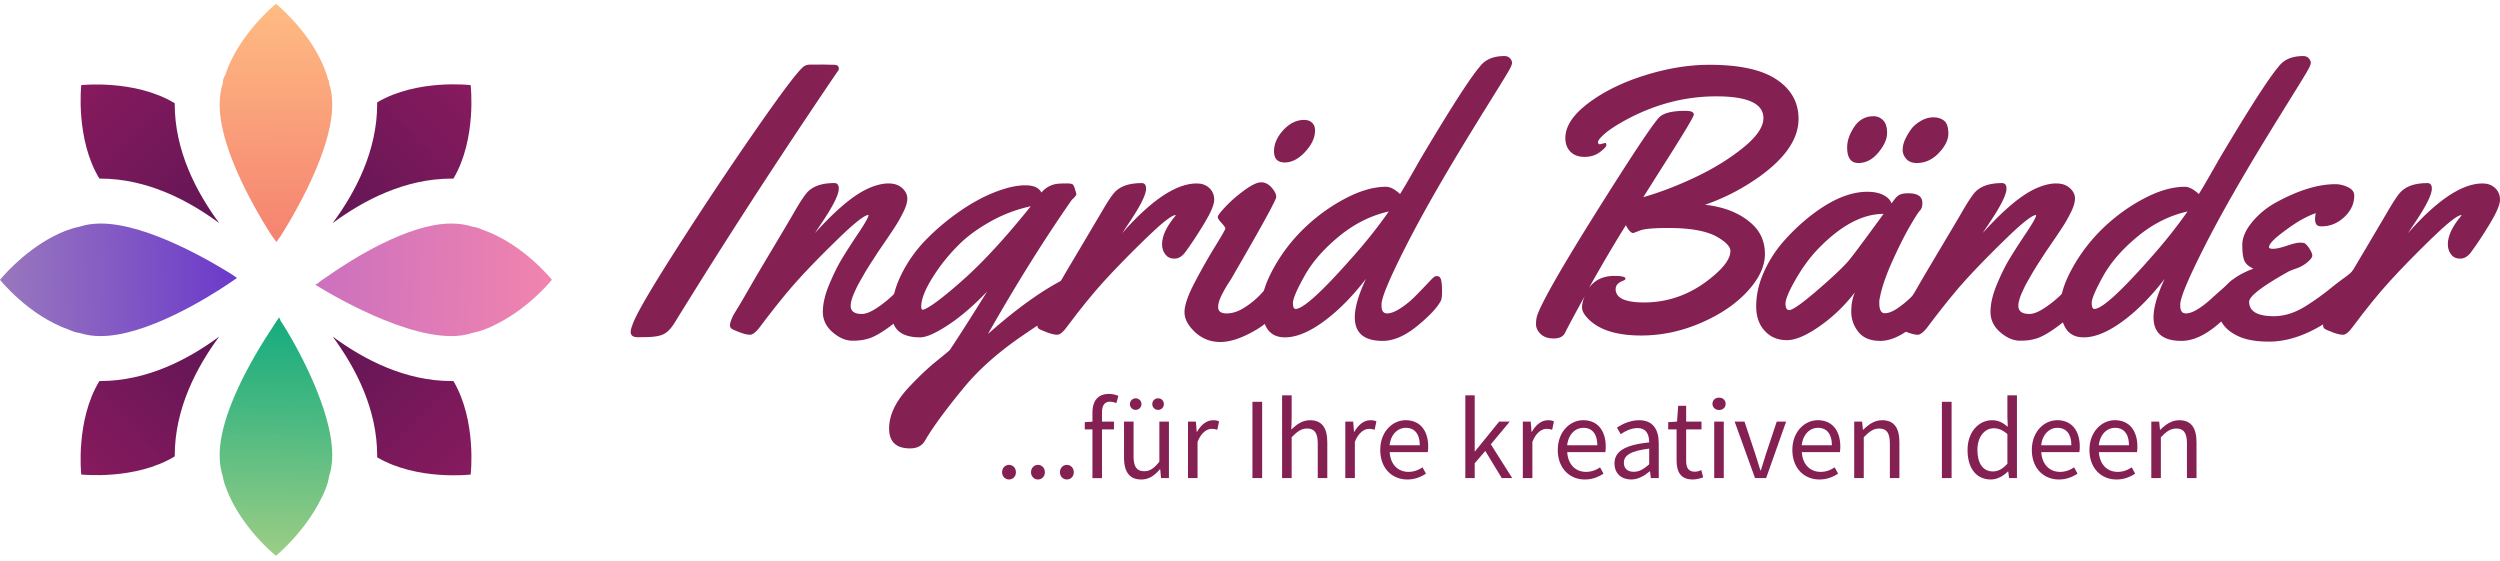<svg id="Ebene_1" data-name="Ebene 1" xmlns="http://www.w3.org/2000/svg" xmlns:xlink="http://www.w3.org/1999/xlink" viewBox="0 0 8192 1839.22"><defs><style>.cls-1{fill:#842052;}.cls-2{fill:url(#Unbenannter_Verlauf);}.cls-3{fill:url(#Unbenannter_Verlauf_2);}.cls-4{fill:url(#Unbenannter_Verlauf_3);}.cls-5{fill:url(#Unbenannter_Verlauf_4);}.cls-6{fill:url(#Unbenannter_Verlauf_5);}.cls-7{fill:url(#Unbenannter_Verlauf_6);}.cls-8{fill:url(#Unbenannter_Verlauf_7);}.cls-9{fill:url(#Unbenannter_Verlauf_8);}</style><linearGradient id="Unbenannter_Verlauf" x1="1799.65" y1="-1663.6" x2="2606.19" y2="-2508.55" gradientTransform="matrix(0.46, 0.46, 0.46, -0.46, 851.58, -536.08)" gradientUnits="userSpaceOnUse"><stop offset="0" stop-color="#17ac7f"/><stop offset="0.38" stop-color="#46b881"/><stop offset="0.99" stop-color="#99cd85"/></linearGradient><linearGradient id="Unbenannter_Verlauf_2" x1="1628.72" y1="-1488.08" x2="510.08" y2="-2671.88" gradientTransform="matrix(0.46, 0.46, 0.46, -0.46, 851.58, -536.08)" gradientUnits="userSpaceOnUse"><stop offset="0.05" stop-color="#63c"/><stop offset="1" stop-color="#a283bb"/></linearGradient><linearGradient id="Unbenannter_Verlauf_3" x1="2893.95" y1="-293.74" x2="1767.36" y2="-1358.89" gradientTransform="matrix(0.46, 0.46, 0.46, -0.46, 851.58, -536.08)" gradientUnits="userSpaceOnUse"><stop offset="0" stop-color="#fd8aaa"/><stop offset="1" stop-color="#cc71be"/></linearGradient><linearGradient id="Unbenannter_Verlauf_4" x1="1639.51" y1="-1960.2" x2="1629.27" y2="-2907.57" gradientTransform="matrix(0.46, 0.46, 0.46, -0.46, 851.58, -536.08)" gradientUnits="userSpaceOnUse"><stop offset="0" stop-color="#621655"/><stop offset="1" stop-color="#871a5e"/></linearGradient><linearGradient id="Unbenannter_Verlauf_5" x1="2036.87" y1="-1519.31" x2="3018.05" y2="-1519.31" xlink:href="#Unbenannter_Verlauf_4"/><linearGradient id="Unbenannter_Verlauf_6" x1="249.16" y1="-1519.31" x2="1230.2" y2="-1519.31" gradientTransform="matrix(0.46, 0.46, 0.46, -0.46, 851.58, -536.08)" gradientUnits="userSpaceOnUse"><stop offset="0" stop-color="#871a5e"/><stop offset="1" stop-color="#621655"/></linearGradient><linearGradient id="Unbenannter_Verlauf_7" x1="1621.12" y1="-1130.67" x2="1641.61" y2="-142.34" xlink:href="#Unbenannter_Verlauf_4"/><linearGradient id="Unbenannter_Verlauf_8" x1="629.2" y1="-521.79" x2="1497.19" y2="-1374.42" gradientTransform="matrix(0.46, 0.46, 0.46, -0.46, 851.58, -536.08)" gradientUnits="userSpaceOnUse"><stop offset="0" stop-color="#ffbd83"/><stop offset="1" stop-color="#f58371"/></linearGradient></defs><title>IB_Logo</title><g id="Ebene_1-2" data-name="Ebene 1-2"><path class="cls-1" d="M2696.82,211.53l36,.78c10.49,0,15.77,4,15.77,12.19a10.47,10.47,0,0,1-1.17,5.47Q2646,379.1,2546.92,529.71q-96.65,147-191,295.43-46.27,72.93-91.83,146.18-22.68,36.24-45.1,72.67c-11.92,19.43-24.63,42-46.27,51.75-23.2,10.43-55.2,8.54-80.62,9.26-28.29.84-29.59-15.32-20.07-39.11q12.7-43.2,140.51-243.62T2472.69,431Q2605,240.33,2633,218.37q8.47-6.65,22.49-6.64Z"/><path class="cls-1" d="M2787.54,1002c0,17.86,12.12,26.79,36.5,26.79q19.42,0,48.94-19.49a361.86,361.86,0,0,0,53.25-42.56q63.29-62.7,71.82-62.69c10.5,0,15.78,15.25,15.78,45.62s-9.52,51.35-28.55,62.69q-87,78.48-134.45,95.48c-17.86,6.13-37.54,8.93-59,8.54s-42.82-9.71-63.87-28-31.68-40.47-31.68-66.61,6.91-55.91,20.73-89.15,27.89-61.79,42.3-85.51,32.13-51.29,53.18-82.71,32.26-51,33.5-58.72l-1.24-1.24q-20,1.89-99.46,79.12T2614.11,918.08q-51.74,57.23-123.5,152.7c-13.36,17.47-24.31,26.13-32.85,26.13s-19.94-2.73-34.34-8.21-23.27-9.38-26.46-11.86-4.89-6.06-4.89-10.95,1.43-10.82,4.23-17.92a160.83,160.83,0,0,1,8.22-17.66c2.67-4.63,7-11.86,13.1-21.58s18.11-30.3,36.17-61.78,45.75-78.34,83.09-140.84,59.57-100.17,66.87-113.14q23.2-40.15,37.74-58.4,27.38-34.67,92.48-34.67c9.78,0,14.6,6.06,14.6,18.25q0,28.54-52.92,107.67l-25.55,38.32q105.32-116.79,177.66-147.82,35.32-15.24,63.55-15.25t45,15.25q16.68,15.2,16.75,33.76t-12.77,44.39a480.26,480.26,0,0,1-25.88,46.27q-13.09,20.34-34.34,51.42T2877,825.92c-1.24,1.83-4.37,6.65-9.45,14.6s-8.8,13.69-11.21,17.34-6.52,10-12.19,19.16-10.23,16.68-13.68,22.81l-12.78,22.48c-5.08,8.93-9.12,16.62-12.19,23.14s-6.19,13.56-9.45,21.31Q2787.48,988.08,2787.54,1002Z"/><path class="cls-1" d="M3146.19,691.47q58.67-40.47,115.29-62.37t98-21.9q41.32,0,52.92,23.72,23.73-27.37,59-29.19c6.91-.46,15.45-.66,25.55-.66s16.43,1.37,18.9,4,4.63,7.62,6.71,14.92,3.2,11.34,3.65,12.13a9.77,9.77,0,0,1,.59,4c0,1.83-1,4-3.06,6.71a62.48,62.48,0,0,1-7,7.56l-4.56,4.31q-134.52,192.84-275,439.85Q3382,966.12,3496.3,910.19a30.87,30.87,0,0,1,14-3.65c6.45,0,10.75,4.11,12.77,12.45s3.06,20.14,3.06,35.59-.91,25-2.73,28.61-11.28,10.95-28.35,21.89l-66.28,42.56q-40.74,26.2-86.43,57.81-109.49,76.07-180.07,160-91.24,110.15-130.8,177.67-14.53,26.19-49.27,26.2-68.7,0-68.76-65.11,0-66.42,65.11-135.69,48.67-51.75,89.41-84.6t44.45-37.08q45-67.59,122.27-191.68Q3169,1024,3107.22,1064.72t-92.16,40.73q-93.06,0-93.06-79.71,0-63.27,32.26-127.74A442.83,442.83,0,0,1,3037,782.71,763.72,763.72,0,0,1,3146.19,691.47Zm231.5-15.58a470.17,470.17,0,0,0-132.63,50.25Q3183,761,3142.8,801t-69.34,81.79q-54.75,78.48-54.75,121.68c0,6.91,1.7,10.37,5.15,10.37s11.21-3.65,23.14-10.95,28.93-19.75,50.83-37.41,46.21-38.65,73-63Q3263.89,817.65,3377.69,675.89Z"/><path class="cls-1" d="M3677,764.14q143.52-163.07,244.53-163.07c16.69,0,30.37,5,41.06,14.93s16.17,22.81,16.17,38.65S3967.51,696.94,3945,734s-43.35,68.43-62.38,94c-10.16,13-21.57,19.49-34.41,19.49s-22.68-4.7-29.78-14-10.63-20.27-10.63-32.84q0-42,45-94.9l-1.17-1.24q-20.13,1.89-99.45,79.12T3617.07,922.05q-55.59,61.14-120.76,148.73c-12.58,17.47-23.21,26.13-31.94,26.13s-20.27-2.73-34.67-8.21-23.14-9.38-26.2-11.86-4.56-6.45-4.56-12.12,1.62-12.32,4.88-19.81,9.26-18.12,18-31.94,21.9-36.11,39.5-66.93,45.16-77.43,82.44-139.93,59.64-100.17,66.94-113.14q23.13-40.15,37.73-58.4,27.38-34.67,92.48-34.67c9.71,0,14.6,6.06,14.6,18.25q0,28.54-52.92,107.67Z"/><path class="cls-1" d="M4210.61,958.81c0,12.19-1.24,20.92-3.65,26.2q-29.79,60.81-95,98.22t-113.14,37.41q-48.11,0-82.77-32.2t-34.67-65.69q0-33.57,33.5-97.37t66.93-118q33.43-54.17,33.43-58.72c0-3.07-4.17-9-12.45-17.93s-12.51-15.51-12.51-19.81,8.41-15.38,25.29-33.43,37.28-35.91,61.39-53.58,42.63-26.46,55.4-26.46,24.24,5.67,34.35,17.08,15.25,21.7,15.25,31S4133.7,742.63,4037.18,909c-1.24,2.42-4.56,7.82-10,16.1s-9.71,15.25-12.77,20.73-6.58,12.05-10.62,19.74q-12.2,24.38-12.19,40.74,0,20.72,28,20.72t58.13-19.16a272.14,272.14,0,0,0,52-42.3q57.23-61.51,65.11-61.45Q4210.61,904.07,4210.61,958.81Zm98.54-531.1q0,34.6-32.26,69.67t-67.19,34.94q-35,0-35-36.5c0-24.38,10.23-47.51,30.69-69.67S4248.47,393,4273.24,393c10.95,0,19.68,3,26.13,9.12s9.78,14.6,9.78,25.55Z"/><path class="cls-1" d="M4948,191c4.43,4.89,6.65,9.84,6.65,14.93s-3.91,14.4-11.86,28-26,43.15-54.42,88.77-50.51,81.46-66.35,107.4q-138,224.6-216.57,379.64T4527,997.13V1002q0,25,18.25,25c12.19,0,26.85-5.67,44.12-17.07a284.85,284.85,0,0,0,45.3-36.5q19.46-19.54,39.23-40.41c13.17-13.94,21.18-22.22,24.05-24.63a16.46,16.46,0,0,1,10.95-3.65c6.91,0,11.34,4.3,13.36,13s3.06,20.92,3.06,36.5-1.23,25.87-3.65,30.76q-17.6,34-77.55,83t-113.47,49q-91.3,0-91.24-77.23,0-48.1,36.49-125.92-49.26,63.87-100.43,108.91-94.83,82.7-164.82,82.7-39,0-57.55-27.37t-18.51-78.8q0-51.42,40.15-123.17a550.27,550.27,0,0,1,100-129.31,588.82,588.82,0,0,1,132.95-96.13q73-38.58,134.46-38.65c13,0,28.22,8,45.62,23.73q17.65-28,65.11-111.91Q4802,272.53,4850,217.2q25.55-33.43,79.7-33.5C4937.42,183.7,4943.49,186.18,4948,191Zm-397.3,502q-87.59,19.49-163.06,81.53T4274.48,904.39q-37.74,67.85-37.74,87.92c0,13.36,2.87,20.07,8.54,20.07q36.44,0,180.66-163.06Q4497.84,769,4550.68,693Z"/><path class="cls-1" d="M5242.44,472.75l17.66-4.3c2.41,0,3.65,2.34,3.65,7s-7,12.26-21,22.81-30.82,15.78-50.51,15.78-35.13-5.67-46.27-17-16.68-26.14-16.68-44.39q0-57.87,75.4-114.7t185.55-91.25q110.15-34.41,211.16-34.41,147.83,0,219.9,48.1t72.15,129q0,103.42-143.65,200.15a695,695,0,0,1-163,81.53q96.07,10.36,153.29,62,43.21,38.89,43.21,99.19T5725.83,954.9q-57.48,62.37-153,103.43t-195.32,41.06q-115,0-169.13-50.51-24.32-23.2-24.31-41.06c0-12,3-24.63,9.13-38.06q-44.46,80.36-65.11,121.09c-6.06,12.19-18.38,18.25-36.83,18.25s-32.71-4.89-42.88-14.6-15.19-20.66-15.19-32.84,1.83-23,5.48-32.27q27.38-71.75,193.17-336.1T5434.7,386.91q19.48-23.66,88.18-23.72c18.25,0,27.44,4,27.44,12.19q0,9.06-80.95,136.86t-84.59,133.87q84.59-24.37,173.1-66.61t154.52-95.8q66.09-53.58,66-96.79,0-71.16-154.52-71.17-161.76,0-311.53,85.77-37.08,21.32-56.57,39t-19.42,25C5236.38,470.27,5238.4,472.75,5242.44,472.75Zm109.49,290.8q-11,0-24.31-25.55-57.81,92.49-121.09,205.63,28.61-39.57,83.35-39.56,36.44,0,36.5,9.12c0,2.48-2.61,4.69-7.89,6.71q-24.3,9.06-24.37,27.38,0,43.79,93.13,43.79,125.92,0,228.11-87.59,54.75-46.28,54.81-81,0-21.3-44.45-46.86-51.75-28.54-157.59-28.54-73.64,0-94.3,8.21t-21.9,8.21Z"/><path class="cls-1" d="M6253,633.33q46.27,0,46.21,31.61c0,11.41-2.61,19.69-7.89,25s-16.55,22.81-33.76,52.66-36.3,67.91-57.22,114.38S6166,943,6159.89,975.89c-1.18,4-1.83,9.71-1.83,17,0,22.29,6.13,33.5,18.25,33.5s26.59-5.8,43.21-17.4A316,316,0,0,0,6264,971.91q19.43-19.74,38-40.47c12.38-13.75,19.74-21.7,22.22-23.72s6.06-3,11-3c7.69,0,12.38,5.86,14,17.59a276.8,276.8,0,0,1,2.41,36.5c0,12.58-1.24,21.31-3.65,26.2q-17.73,34.61-77.55,83.36T6161.45,1117q-48.95,0-72.15-29.79t-23.07-66q0-36.16,12.12-63.54-50.44,65.7-115.87,111.32t-106.76,45.62q-41.31,0-67.52-25-33.55-31-33.5-86.1t24.64-110.73a399,399,0,0,1,64.78-101.54,649.77,649.77,0,0,1,88.25-83.68q101-79.12,186.2-79.12c21.9,0,39.69,3.65,53.5,10.95s22.49,16.42,26.14,27.37q14.67-21.9,24.7-27.64C6229.56,635.29,6239.59,633.33,6253,633.33Zm-81,67.52q-104,0-215.4,115.62-39.48,41.38-72.66,99.2t-33.18,79.05c0,14.21,4,21.31,12.19,21.31q17,0,94.89-67.26t103.43-98.86Q6089.3,814.65,6172.07,700.85Zm11.54-264.93q0,29.54-28.55,63.87t-65.43,34.35q-36.77,0-36.82-51.1,0-32.25,23.13-67.19t63.87-35c11.41,0,21.51,4.24,30.44,12.78S6183.61,416.24,6183.61,435.92Zm151.85-51.42c14.34,0,26.14,3.78,35.26,11.28s13.69,21.5,13.69,42-10.43,41.64-31.35,63.54-44.9,32.85-72.08,32.85q-22.48,0-34.35-13.36c-7.95-8.93-11.86-18.64-11.86-29.2a80.91,80.91,0,0,1,6.65-31.61A198.54,198.54,0,0,1,6260,426.8c7.89-11.6,18.84-21.51,32.85-29.85S6321.06,384.5,6335.46,384.5Z"/><path class="cls-1" d="M6613.76,1002q0,26.79,36.49,26.79c13,0,29.33-6.52,49-19.49a361.86,361.86,0,0,0,53.25-42.56q63.28-62.7,71.76-62.69c10.55,0,15.83,15.25,15.83,45.62s-9.51,51.35-28.61,62.69q-87,78.48-134.45,95.48c-17.86,6.13-37.48,8.93-59,8.54s-42.82-9.71-63.94-28-31.61-40.47-31.61-66.61,6.91-55.91,20.66-89.15,27.9-61.79,42.3-85.51,32.13-51.29,53.25-82.71,32.26-51,33.5-58.72L6671,704.5q-20.14,1.89-99.46,79.12T6440.39,918.08q-51.74,57.23-123.5,152.7c-13.43,17.47-24.37,26.13-32.85,26.13s-20-2.73-34.41-8.21-23.2-9.38-26.46-11.86-4.82-6.06-4.82-10.95,1.37-10.82,4.23-17.92a140.12,140.12,0,0,1,8.22-17.66c2.6-4.63,7-11.86,13.1-21.58s18.11-30.3,36.17-61.78,45.75-78.34,83-140.84S6422.73,705.94,6430,693q23.21-40.15,37.74-58.4,27.38-34.67,92.48-34.67c9.71,0,14.6,6.06,14.6,18.25q0,28.54-52.92,107.67l-25.55,38.32Q6601.58,647.35,6674,616.32c23.46-10.16,44.71-15.25,63.55-15.25s33.89,5.09,45,15.25,16.75,21.38,16.75,33.76-4.3,27.18-12.77,44.39a480.26,480.26,0,0,1-25.88,46.27q-13.1,20.34-34.41,51.42c-14.14,20.66-21.9,31.94-23.07,33.76s-4.37,6.65-9.45,14.6-8.8,13.69-11.28,17.34-6.45,10-12.12,19.16-10.3,16.68-13.75,22.81-7.69,13.56-12.77,22.48-9.13,16.62-12.12,23.14-6.2,13.56-9.46,21.31Q6613.76,988.08,6613.76,1002Z"/><path class="cls-1" d="M7565.29,191c4.5,4.89,6.71,9.84,6.71,14.93s-3.91,14.4-11.86,28-26.07,43.15-54.42,88.77-50.51,81.46-66.35,107.4q-138.16,224.6-216.57,379.64t-78.47,187.37V1002q0,25,18.25,25c12.12,0,26.85-5.67,44.06-17.07s31.87-24,45.36-36.5,40.93-36,56.7-50.44c14.08-13,6.52-1,9.39-3.46s15-12.64,19.48-12.64c6.85,0,3.78,4,5.8,12.64s-.71,19.16-.71,34.74-1.24,25.87-3.65,30.76q-17.73,34-77.56,83T7148,1117q-91.31,0-91.3-77.23,0-48.1,36.49-125.92-49.26,63.87-100.36,108.91-95,82.7-164.89,82.7-38.91,0-57.49-27.37t-18.57-78.8q0-51.42,40.21-123.17a549.13,549.13,0,0,1,100-129.31,588.87,588.87,0,0,1,133-96.13q73.05-38.58,134.45-38.65c13,0,28.16,8,45.62,23.73q17.73-28,65.11-111.91Q7419.37,272.53,7467.4,217.2q25.49-33.43,79.64-33.5C7554.8,183.7,7560.86,186.18,7565.29,191ZM7168.06,693Q7080.4,712.46,7005,774.5t-113.2,129.89q-37.6,67.85-37.67,87.92c0,13.36,2.8,20.07,8.47,20.07q36.56,0,180.72-163.06Q7115.07,769,7168.06,693Z"/><path class="cls-1" d="M7714.41,640.63q0,40.22-32.59,70.59t-73.91,30.43c-8.93,0-14.79-2.15-17.66-6.38s-4.23-9.85-4.23-16.75a81.86,81.86,0,0,1,2.41-20.08q-21.9,7.37-48.69,22.49t-65.69,45q-38.91,29.85-38.91,44.45c0,3.19,4.76,4.82,14.27,4.82s24.25-3.32,44.12-10,33.76-10,41.65-10,13.1.39,15.51,1.24c5.28,2.8,11,9,17.08,18.57s9.12,17,9.12,22.49-5.28,12.64-15.84,21.57a111.26,111.26,0,0,1-35.91,20.4c-13.36,4.69-22.29,8.21-26.72,10.62Q7370,961.95,7370,988.66q0,47.45,80.88,47.45,51.75,0,104.08-32.85a816.28,816.28,0,0,0,80-56.9c23.73-19.29,37.41-29.19,43.67-33.63s23.4-16.49,29.65-24.89,1.83,28,1.83,51.55-1.44,39-4.24,46.53-10.95,16.69-24.31,27.64q-130.22,105.9-246.42,105.9-62,0-99.19-17.07-68.18-31-68.11-94.89,0-84,116.2-127.16c-15.44-6.91-25.35-15.7-29.85-26.46s-6.64-28-6.64-51.68,11-48.88,33.1-75.47,49.21-48.36,81.28-65.44q107.07-57.81,191-57.74c13.36,0,27,3.19,40.73,9.71S7714.41,628.9,7714.41,640.63Z"/><path class="cls-1" d="M7890.18,764.14q143.64-163.07,244.6-163.07c16.62,0,30.3,5,41.06,14.93S8192,638.81,8192,654.65s-11.28,42.29-33.76,79.38-43.34,68.43-62.37,94q-15.26,19.49-34.41,19.49t-29.79-14q-10.62-14-10.62-32.84,0-42,45-94.9l-1.17-1.24q-20.15,1.89-99.52,79.12t-135,138.43q-55.6,61.14-120.77,148.73c-12.58,17.47-23.2,26.13-31.94,26.13s-20.26-2.73-34.67-8.21-23.13-9.38-26.2-11.86-4.56-6.45-4.56-12.12,1.63-12.32,4.89-19.81,9.25-18.12,17.92-31.94,21.9-36.11,39.56-66.93,45.17-77.43,82.45-139.93S7816.6,705.94,7823.9,693q23.07-40.15,37.74-58.4,27.36-34.67,92.48-34.67c9.71,0,14.6,6.06,14.6,18.25q0,28.54-52.93,107.67Z"/><path class="cls-1" d="M3283.64,1547.46c0-14.34,10.24-24.18,22.68-24.18s22.68,9.84,22.68,24.18-10.23,23.72-22.68,23.72S3283.64,1561.41,3283.64,1547.46Z"/><path class="cls-1" d="M3378.47,1547.46c0-14.34,10.17-24.18,22.68-24.18s22.68,9.84,22.68,24.18-10.23,23.72-22.68,23.72S3378.47,1561.41,3378.47,1547.46Z"/><path class="cls-1" d="M3473.23,1547.46c0-14.34,10.24-24.18,22.68-24.18s22.68,9.84,22.68,24.18-10.23,23.72-22.68,23.72S3473.23,1561.41,3473.23,1547.46Z"/><path class="cls-1" d="M3554.57,1383.35l26.53-1.82h69.08v25.55h-95.61Zm25.16-31c0-37.67,17.07-61.52,54.16-61.52a82.08,82.08,0,0,1,30.76,6.32l-6.58,23.92a51.81,51.81,0,0,0-21-4.76c-17.47,0-26.07,12.19-26.07,36.17v214.16h-31.28Z"/><path class="cls-1" d="M3683.22,1498.78V1381.53h31.29V1494.8c0,34.48,10.42,49.21,34.93,49.21,18.9,0,32.06-9.39,49.53-31.22V1381.53h31.35v185.09h-25.87l-2.68-28.94h-1c-17.21,20.21-35.65,33.5-61.07,33.5C3700.75,1571.18,3683.22,1546,3683.22,1498.78Zm19.36-174.67a18.9,18.9,0,1,1,18.9,18.9A18.47,18.47,0,0,1,3702.58,1324.11Zm73.32,0a18.49,18.49,0,0,1,19-18.9c10.94,0,18.83,8.21,18.83,18.9s-7.95,18.9-18.83,18.9A18.57,18.57,0,0,1,3775.9,1324.11Z"/><path class="cls-1" d="M3892.82,1381.53h25.88l2.67,33.69h1c12.84-23.46,31.74-38.25,52.6-38.25,8.21,0,13.94,1,19.74,3.78l-5.86,27.5c-6.39-2-10.5-3.06-17.93-3.06-15.64,0-34.28,11.27-46.79,42.55v118.88h-31.35Z"/><path class="cls-1" d="M4104,1316.68h31.81v249.94H4104Z"/><path class="cls-1" d="M4201.16,1295.37h31.35v74.17l-1.11,38.06c17.27-16.75,36-30.63,61.39-30.63,39,0,56.51,25.15,56.51,72.4v117.25H4318V1453.41c0-34.47-10.42-49.27-34.86-49.27-19,0-32.07,9.65-50.64,28.48v134h-31.35Z"/><path class="cls-1" d="M4408.28,1381.53h25.87l2.68,33.69h1c12.9-23.46,31.8-38.25,52.66-38.25,8.15,0,13.88,1,19.75,3.78l-5.87,27.5c-6.39-2-10.56-3.06-17.92-3.06-15.71,0-34.35,11.27-46.86,42.55v118.88h-31.35Z"/><path class="cls-1" d="M4522.85,1474.33c0-60.22,40.54-97.36,83.17-97.36,47.25,0,73.9,33.89,73.9,86.87a98.16,98.16,0,0,1-1.5,17.79H4553.81c2.22,39.17,26.2,64.59,61.46,64.59,17.79,0,32.39-5.73,46.08-14.79l11.21,20.59c-16.23,10.56-35.91,19.16-61.13,19.16C4562.09,1571.18,4522.85,1535.14,4522.85,1474.33Zm129.37-15.18c0-37.08-16.68-57.22-45.62-57.22-26,0-49.27,20.85-53.11,57.22Z"/><path class="cls-1" d="M4801.6,1295.37h30.76V1479h1.05l79-97.5h34.74l-62,74.43,70.12,110.66H4921l-54-89-34.68,40.41v48.55H4801.6Z"/><path class="cls-1" d="M4990,1381.53h25.87l2.68,33.69h1c12.9-23.46,31.8-38.25,52.66-38.25,8.15,0,13.88,1,19.75,3.78l-5.87,27.5c-6.39-2-10.56-3.06-18-3.06-15.64,0-34.28,11.27-46.79,42.55v118.88H4990Z"/><path class="cls-1" d="M5104.59,1474.33c0-60.22,40.61-97.36,83.23-97.36,47.19,0,73.84,33.89,73.84,86.87a99.08,99.08,0,0,1-1.43,17.79H5135.55c2.28,39.17,26.27,64.59,61.53,64.59,17.72,0,32.32-5.73,46-14.79L5254.3,1552c-16.16,10.56-35.91,19.16-61.07,19.16C5143.89,1571.18,5104.59,1535.14,5104.59,1474.33ZM5234,1459.15c0-37.08-16.62-57.22-45.62-57.22-26,0-49.2,20.85-53.05,57.22Z"/><path class="cls-1" d="M5290.4,1518.59c0-40.34,34.81-60.48,113.67-69.09-.07-23.78-7.95-46.73-38.19-46.73-21.45,0-40.67,10.11-55.21,19.82l-12.25-21.51c17-11.14,42.95-24.11,72.67-24.11,45.16,0,64.33,30,64.33,76.12v113.53h-25.94l-2.61-22.16h-1c-17.66,14.73-38.26,26.72-61.2,26.72C5313.67,1571.18,5290.4,1552,5290.4,1518.59Zm113.67,2.87V1470c-62,7.5-83,22.68-83,46.34,0,21.05,14.33,29.59,32.45,29.59S5386.14,1537.23,5404.07,1521.46Z"/><path class="cls-1" d="M5493.88,1509.4V1407.08h-27.51v-23.73l28.94-1.82,3.78-51.88h26.13v51.88h50.19v25.55h-50.19v102.84c0,22.68,7.3,35.78,28.62,35.78,6.58,0,15.12-2.48,21.11-5l6.06,23.66c-10.36,3.52-22.81,6.84-34.34,6.84C5507.24,1571.18,5493.88,1546.22,5493.88,1509.4Z"/><path class="cls-1" d="M5611.39,1323.26c0-12.32,9.45-20.27,21.63-20.27s21.58,8,21.58,20.27-9.39,20.21-21.58,20.21S5611.39,1335.06,5611.39,1323.26Zm5.73,58.27h31.35v185.09h-31.35Z"/><path class="cls-1" d="M5684.12,1381.53h32.26l35,105.19c5.54,18,11.53,36.89,17.07,54.55H5770c5.54-17.66,11.53-36.5,17-54.55l35.06-105.19h30.7l-65.5,185.09h-36.37Z"/><path class="cls-1" d="M5873.25,1474.33c0-60.22,40.61-97.36,83.23-97.36,47.25,0,73.84,33.89,73.84,86.87a99.08,99.08,0,0,1-1.43,17.79H5904.21c2.28,39.17,26.26,64.59,61.52,64.59,17.8,0,32.4-5.73,46.08-14.79L6023,1552c-16.23,10.56-35.91,19.16-61.13,19.16C5912.55,1571.18,5873.25,1535.14,5873.25,1474.33Zm129.44-15.18c0-37.08-16.69-57.22-45.62-57.22-26,0-49.28,20.85-53.12,57.22Z"/><path class="cls-1" d="M6075.88,1381.53h25.87l2.67,26.65h1.05c17.59-17.33,36.69-31.21,62-31.21,39,0,56.51,25.15,56.51,72.4v117.25h-31.29V1453.41c0-34.47-10.42-49.27-34.93-49.27-18.9,0-32,9.65-50.57,28.48v134h-31.35Z"/><path class="cls-1" d="M6363.16,1316.68H6395v249.94h-31.81Z"/><path class="cls-1" d="M6447.24,1474.33c0-60,37.8-97.36,80-97.36,21.57,0,35.65,8.08,51.88,21.44l-1.31-31.74v-71.3h31.29v271.25h-25.81l-2.67-21.83h-1c-14.4,14.4-34.08,26.39-56.17,26.39C6477.22,1571.18,6447.24,1536,6447.24,1474.33Zm130.61,45.24v-97c-15.84-14.08-30.05-19.23-45.17-19.23-29.59,0-53.12,28.48-53.12,70.71,0,44.32,18.38,70.78,50.77,70.78,17.14,0,32-8.34,47.51-25.28Z"/><path class="cls-1" d="M6657.94,1474.33c0-60.22,40.61-97.36,83.16-97.36,47.26,0,73.91,33.89,73.91,86.87a98.16,98.16,0,0,1-1.5,17.79H6688.9c2.22,39.17,26.2,64.59,61.52,64.59,17.73,0,32.33-5.73,46-14.79l11.21,20.59c-16.23,10.56-35.91,19.16-61.14,19.16C6697.18,1571.18,6657.94,1535.14,6657.94,1474.33Zm129.37-15.18c0-37.08-16.68-57.22-45.62-57.22-26,0-49.27,20.85-53,57.22Z"/><path class="cls-1" d="M6846.75,1474.33c0-60.22,40.6-97.36,83.23-97.36,47.25,0,73.84,33.89,73.84,86.87a99.08,99.08,0,0,1-1.43,17.79H6877.71c2.21,39.17,26.26,64.59,61.52,64.59,17.73,0,32.33-5.73,46-14.79l11.27,20.59c-16.23,10.56-36,19.16-61.13,19.16C6886.05,1571.18,6846.75,1535.14,6846.75,1474.33Zm129.37-15.18c0-37.08-16.62-57.22-45.62-57.22-26,0-49.21,20.85-53.05,57.22Z"/><path class="cls-1" d="M7049.38,1381.53h25.87l2.61,26.65h1.1c17.6-17.33,36.63-31.21,62.05-31.21,39,0,56.51,25.15,56.51,72.4v117.25h-31.29V1453.41c0-34.47-10.49-49.27-34.93-49.27-19,0-32.07,9.65-50.57,28.48v134h-31.35Z"/><path class="cls-2" d="M904.22,1821.12s96.65-78.79,150.22-191.8l1.5-1.5c8.93-20.86,19.29-43.15,22.29-66.93,7.43-22.36,10.43-46.08,10.43-69.94,0-160.58-136.86-392.6-169.58-440.18-1.5-7.43-4.43-10.43-4.43-10.43s-8.93,11.93-23.79,35.72c-52.08,78.79-171,272.16-171,414.89,0,23.86,2.94,47.58,10.37,69.94a136,136,0,0,0,8.92,32.71C785.28,1726,904.22,1821.12,904.22,1821.12Z"/><path class="cls-3" d="M748.06,930.27c17.86-11.87,28.29-19.3,28.29-19.3s-3-3-10.43-7.43l-1.5-1.49c-56.5-35.65-276.6-169.52-434.25-169.59-23.79.07-47.58,3-69.93,10.43-29.72,6-59.44,17.86-84.73,31.28C71.43,827.68,0,916.9,0,916.9s93.72,117.51,226.09,163.59c10.36,4.5,20.79,8.93,34.21,10.43,22.29,7.43,46.08,10.43,69.87,10.36C476,1101.35,675.2,979.34,748.06,930.27Z"/><path class="cls-4" d="M1073.74,905c-16.36,10.37-28.22,19.29-34.16,25.23h-3l-3,3s263.24,168,444.68,168.09c23.85,0,47.58-3,69.93-10.43,29.72-5.93,55-16.36,80.29-29.72,107.08-53.57,180-144.3,180-144.3s-93.66-117.44-226-163.58c-10.43-4.43-20.86-8.93-34.22-10.43-22.35-7.43-46.08-10.36-69.93-10.36C1338.47,732.53,1154.09,848.54,1073.74,905Z"/><path class="cls-5" d="M718.34,1102.78c-102.58,75.93-237.94,145.79-389.67,145.79h-2.93c-78.86,129.37-59.51,306.32-59.51,306.32s177,19.36,306.39-59.44v-3C572.62,1340.79,642.48,1205.43,718.34,1102.78Z"/><path class="cls-6" d="M1542.27,1555s20.79-175.51-56.51-306.38h-6c-151.66,0-287-69.93-389.68-145.79,75.87,102.65,145.8,238,145.8,389.67v6C1366.76,1575.75,1542.27,1555,1542.27,1555Z"/><path class="cls-7" d="M328.67,585.24c151.73,0,287,69.93,389.67,145.79C642.48,628.38,572.55,493.08,572.55,341.36v-3c-129.37-78.8-306.32-59.44-306.32-59.44s-19.35,177,59.44,306.32Z"/><path class="cls-8" d="M1090.09,731c102.65-75.86,238-145.73,389.68-145.73h6c77.3-130.87,56.44-306.38,56.44-306.38s-175.44-20.86-306.31,56.51v5.93C1235.89,493.08,1166,628.45,1090.09,731Z"/><path class="cls-9" d="M904.22,12.69s-123.44,99.65-166.58,235l-1.5,1.5c-4.44,7.43-5.93,14.86-5.93,23.78-7.43,22.36-10.37,46.15-10.43,69.94,0,151.65,127.93,362.88,171.08,429.82,10.43,13.36,14.86,20.79,14.86,20.79s4.5-7.43,13.36-19.3c41.64-65.49,169.52-279.66,169.52-431.31.06-23.79-2.94-47.58-10.37-69.87a28.66,28.66,0,0,0-1.5-10.43l-1.5-1.5C1036.59,118.27,904.22,12.69,904.22,12.69Z"/></g></svg>